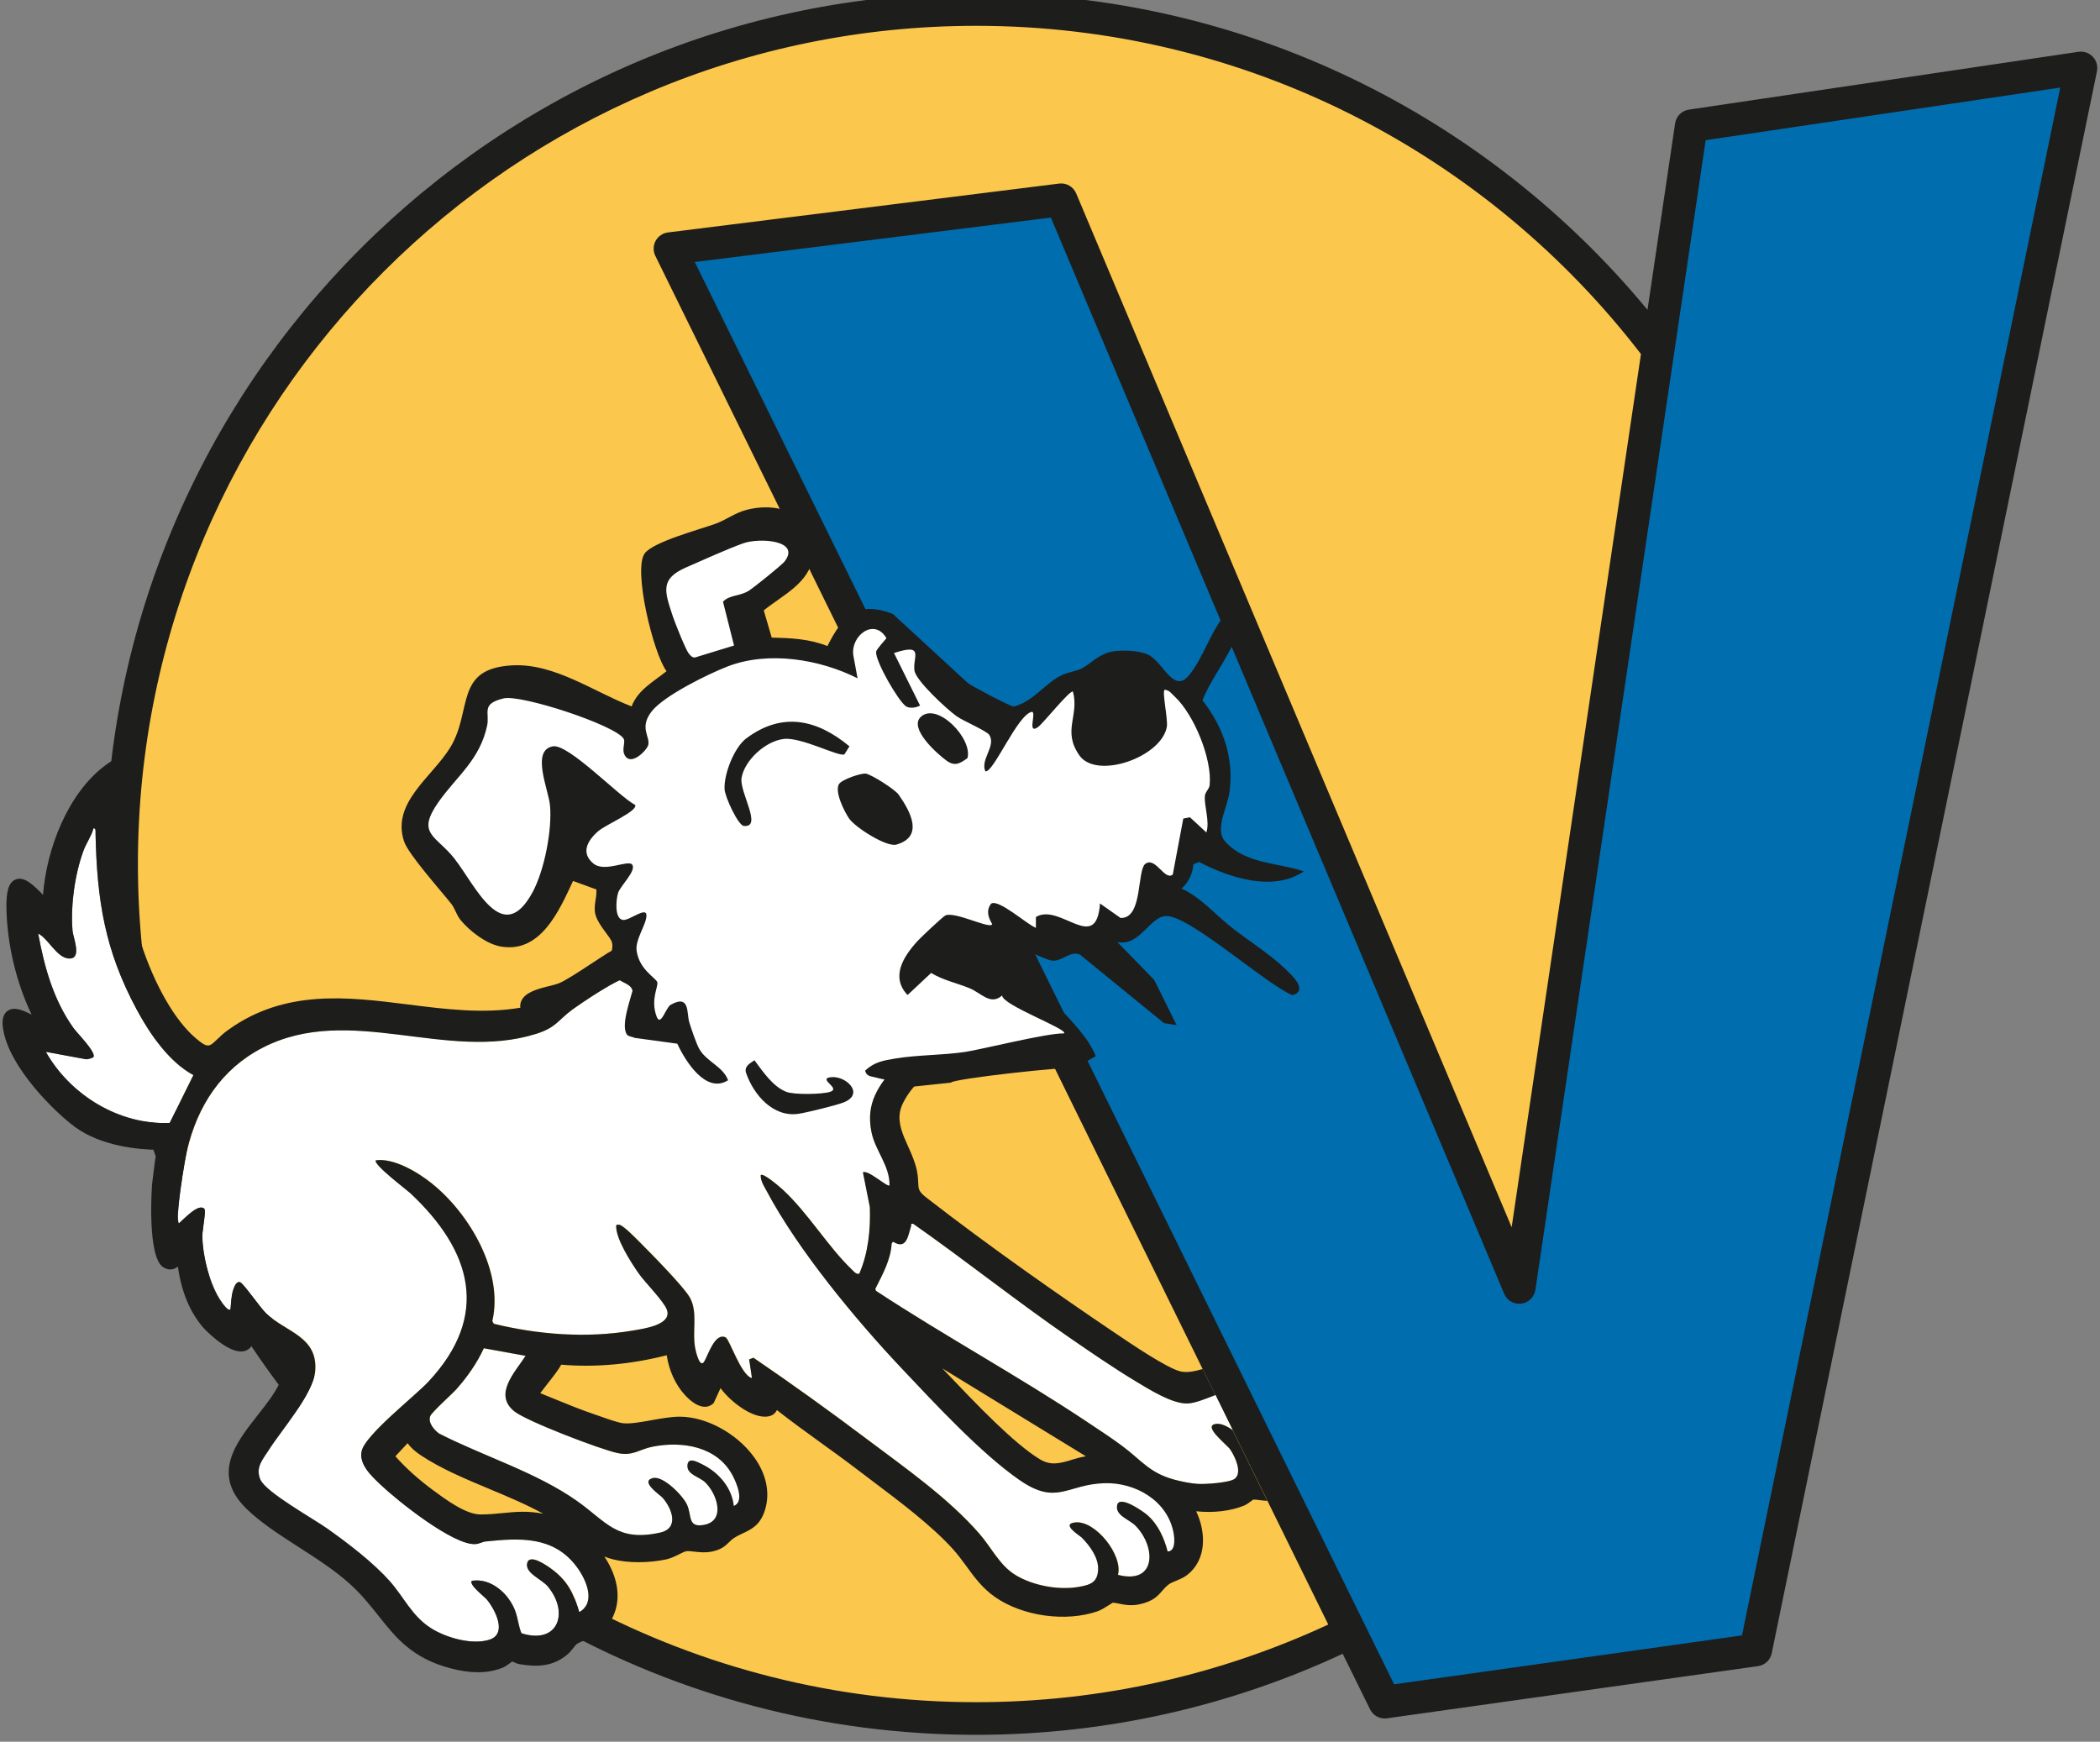 <?xml version="1.0" encoding="UTF-8"?>
<svg id="Layer_1" data-name="Layer 1" xmlns="http://www.w3.org/2000/svg" viewBox="0 0 385.56 319.81">
  <rect x="0" y="0" width="385.56" height="319.81" fill="#808080" stroke="none"/>
  <defs>
    <style>
      .cls-1 {
        fill: #006dae;
      }

      .cls-2 {
        fill: #1d1d1b;
      }

      .cls-3 {
        fill: #fff;
      }

      .cls-4 {
        fill: #fbc74d;
      }
    </style>
  </defs>
  <circle class="cls-4" cx="179.23" cy="158.65" r="156.9"/>
  <polygon class="cls-1" points="123.01 45.66 254.23 312.55 322.34 302.97 382.06 12.48 310.52 23.1 278.94 236.4 194.83 36.69 123.01 45.66"/>
  <path class="cls-2" d="M37.52,221.95c-.89-.94-3,1.13-4.15,2.21,1.6,3.56,3.33,7.04,5.18,10.46-.87-2.59-1.37-5.45-1.4-7.69-.01-.94.73-4.59.37-4.98Z"/>
  <path class="cls-2" d="M48.92,241.19c-1.1-1.04-4.15-5.48-4.79-5.75-.71-.3-1.11.85-1.28,1.34-.37,1.09-.41,2.49-.52,3.64-.11.13-.29.08-.48-.06,3.84,6.44,8.12,12.58,12.8,18.39,1.37-2.05,2.55-4.1,3.02-5.84-2.73-3.51-5.31-7.14-7.73-10.88-.35-.27-.69-.54-1.01-.84Z"/>
  <path class="cls-2" d="M88.54,290.27c1.57,1.09,3.16,2.15,4.77,3.18-1.19-1.57-2.9-2.83-4.77-3.18Z"/>
  <path class="cls-2" d="M67.52,264.4c-.58.75-.98,1.42-1.12,1.97-.6,2.45,1.8,4.64,3.46,6.22,3.08,2.93,13.35,11.14,17.4,10.91.56-.03,1.02-.27,1.52-.41-7.65-5.58-14.77-11.83-21.27-18.69Z"/>
  <path class="cls-2" d="M34.45,210.87c-.81-2.23-1.56-4.47-2.27-6.75l-1.03,2.07c-1.58.07-3.16-.05-4.71-.31,1.77,5.73,3.87,11.31,6.25,16.74.18-3.4,1.33-10,1.65-11.35.03-.14.07-.27.1-.41Z"/>
  <path class="cls-2" d="M384.24,10.42c-.67-.71-1.65-1.05-2.62-.91l-71.54,10.62c-1.31.19-2.33,1.22-2.53,2.53l-5.07,34.23C273.13,21.4,228.78-1.26,179.23-1.26,91.06-1.26,19.32,70.48,19.32,158.65c0,4.71.22,9.36.62,13.97,1.14,4.19,2.79,8.35,5.2,12.83,1.02,1.91,2.25,3.93,3.67,5.81-2.28-10.51-3.49-21.42-3.49-32.6C25.32,73.78,94.37,4.74,179.23,4.74c49.66,0,93.89,23.65,122.05,60.27l-23.74,160.33L197.59,35.52c-.52-1.24-1.8-1.98-3.14-1.81l-71.81,8.97c-.96.12-1.81.7-2.27,1.55-.46.85-.48,1.88-.05,2.75l123.55,251.31c-19.67,9.14-41.56,14.26-64.64,14.26-25.85,0-50.23-6.42-71.64-17.73-.27.45-.67.86-1.23,1.18-.23-.8-.48-1.54-.75-2.24-2.39-1.31-4.75-2.69-7.06-4.12.76.55,1.57,1.07,2.05,1.65,2.15,2.59,2.51,5.49,1.34,7.29,22.92,12.71,49.27,19.96,77.29,19.96,24.03,0,46.82-5.34,67.29-14.88l5.02,10.2c.51,1.04,1.56,1.68,2.69,1.68.14,0,.28,0,.42-.03l68.12-9.58c1.26-.18,2.27-1.12,2.52-2.37L385,13.09c.2-.96-.09-1.95-.76-2.67ZM319.83,300.29l-63.87,8.98L127.56,48.11l65.38-8.16,83.23,197.61c.52,1.24,1.81,1.98,3.14,1.81,1.33-.17,2.39-1.21,2.59-2.54l31.26-211.09,65.1-9.66-58.43,284.21Z"/>
  <g>
    <path class="cls-3" d="M223.37,261.44c.84-.07,1.9.4,2.96,1.17l-3.18-6.47c-1.85.71-3.66,1.48-5.09,1.55-2.76.14-7.05-2.56-9.39-3.97-4.07-2.45-8.37-5.4-12.31-8.11-9.75-6.7-19-14.11-28.69-20.9-.63-.04-.32.16-.41.44-.56,1.73-.8,4.41-3.3,2.84l-.26.31c-.16,3.03-1.67,5.7-3,8.34l.12.37c12.69,8.34,26.11,15.63,38.74,24.05,2.13,1.42,4.36,2.87,6.41,4.39,3.59,2.66,5,4.98,9.63,6.23,1.27.34,3.05.71,4.35.78,1.33.07,5.82-.22,6.75-.95,1.45-1.15,0-4.14-.84-5.37-.64-.94-5.33-4.47-2.5-4.71Z"/>
    <g>
      <g>
        <path class="cls-3" d="M119.83,265.64c-2.49.49-3.62,1.78-6.46,1.17-3.11-.66-16.7-5.84-18.95-7.67-3.85-3.12.15-7.16,2.09-10.18l-7.67-1.39c-1.27,2.77-3,5.21-5.01,7.49-.84.95-4.59,4.26-4.84,5-.41,1.22.72,2.48,1.62,3.16,8.14,4.17,17.88,7.12,25.35,12.4,5.46,3.86,7.33,7.54,15.23,5.8,3.56-.78,2.23-4.39.47-6.4-.48-.55-4.21-2.98-1.8-3.61,1.89-.5,5.52,3.2,6.28,4.87.93,2.02.08,4.21,3,3.74,4.24-.68,2.5-5.77.33-7.84-1.03-.98-3.25-1.39-3.25-2.97,0-1.79,1.78-.79,2.76-.31,2.96,1.46,5.39,4.24,5.75,7.63,2.01-.76.53-4.22-.25-5.67-2.84-5.27-9.19-6.29-14.64-5.22Z"/>
        <path class="cls-3" d="M202.78,272.32c-6.91.22-8.7,4.17-15.55-.55-7.06-4.86-15.64-14.13-21.66-20.51-8.43-8.93-19.03-21.72-24.77-32.52-.5-.94-1.15-1.86-1.13-2.97.4-.56,3.61,2.25,4.03,2.63,4.68,4.31,8.32,10.5,12.72,14.71.38.36.76.9,1.35.75,1.66-3.86,2.07-8.05,1.94-12.23l-1.27-6.38c.93-.55,4.56,2.85,4.88,2.38.08-3.53-2.59-6.34-3.29-9.68-1.15-5.5,1.31-8.73,4.73-12.62-5.21.4,24.06-1.85,33.22-4.4-29.52-25.1-4.8-19.16,4.77-19.23,9.89-.07,6.39-8.71,9.4-9.23,12.54-2.17,20.97-32.59-3.73-39.69-7.09-2.04-12.84,7.56-26.61,8.43-9.93-10.19-21.98-19.81-22.93-17.72-4.6,10.09-14.15,8.45-18.17,5.24-5.53-4.41-4.15-6.71-4.15-6.71-1.02.75,11.39-8.8,9.19-10.95-.22-.21-.44-.41-.67-.61-.92-.81-1.78-1.39-2.6-1.76-11.59-6.06-30.52,4.24-17.36,23.71l.95-.98c-.22.48-.43.96-.65,1.42,1.63,2.34-8.93,9.73-9.78,9.36-5.38-2.09-19.52-6.95-24.92-4.59-4.03,1.77-8.7,11.84-10.03,15.7-.95,2.75-2.29,5.74-4.2,7.9-.82.93,11.58,17.52,11.84,18.19,3.53,4.65,4.69.63,10.3-1.13,3.54-1.11,4.98-17.08,5.04-20.25.07-3.2-5.5-7.36-2.92-9.32,2.13-1.62,2.68,1.19,3.22,1.57.29.21,2.07,18.31,2.92,18.6,3.58,1.19,5.02,15.95,9.08,11.41.74-.83-1.48,4.66-1,4.6,1.38-.18,4.15,4.88,4.6,5.73-1.48-2.84.47,5.38,1.41,8.49.94.54-.71-.02-2.4.25-1.31.21-.2-9.55-3.11-9.87-1.62-.18-8.98,4.87-10.45,5.95-2.56,1.89-2.87,3.22-6.56,4.38-16.48,5.18-34.25-5.67-50.22,2.55-7.58,3.91-11.98,10.74-13.88,18.9-.41,1.76-2.25,12.5-1.49,13.34.86-.69,3.62-3.78,4.67-2.67.36.38-.38,4.04-.37,4.98.05,3.7,1.37,9.09,3.53,12.13.19.27,1.26,1.8,1.64,1.37.11-1.16.15-2.55.52-3.64.17-.5.57-1.64,1.28-1.34.64.27,3.69,4.71,4.79,5.75,3.68,3.45,9.56,4.22,8.96,10.66-.39,4.09-6.19,10.72-8.5,14.35-1.14,1.79-2.52,3.22-1.56,5.47,1,2.33,9.76,7.19,12.34,9.03,3.8,2.71,8.28,6.11,11.38,9.58,2.68,3.01,4.08,6.43,7.64,8.69,2.75,1.74,7.47,3.09,10.64,2.11,3.4-1.05,1.18-5.43-.37-7.34-.5-.62-3.39-2.76-2.81-3.49,3.49-.59,6.82,2.42,7.97,5.54.51,1.39.59,2.77,1.14,4.09,6.73,2.13,8.83-3.77,4.86-8.58-1.13-1.36-4.14-2.41-3.82-4.22.35-1.94,3.53.3,4.4.92,2.99,2.16,4.17,4.52,5.18,8.01,3.16-1.8,1.24-6.05-.46-8.33-4.23-5.66-10.36-5.32-16.69-4.66-.67.07-1.22.45-1.92.49-4.06.23-14.32-7.98-17.4-10.91-1.66-1.58-4.06-3.77-3.46-6.22.74-3.02,9.63-9.93,12.2-12.66,11.45-12.19,8.04-24.08-3.33-34.69-.63-.59-6.9-5.3-6.28-6,3.34-.44,7.73,2.2,10.3,4.27,6.89,5.54,13.18,16.2,11.08,25.27l.28.48c8.21,2.01,17.09,2.68,25.48,1.25,1.98-.34,7.3-1.02,6.29-3.84-.56-1.54-3.98-4.96-5.15-6.62-1.41-2.01-4.24-6.38-4.16-8.78,0-.27.47-.22.66-.17.78.21,3.13,2.64,3.84,3.35,1.92,1.92,8.09,8.17,9.1,10.12,1.42,2.75.31,6.04.92,9.22.12.61.84,3.73,1.65,2.4.71-1.16,1.95-5.37,3.93-4.43.71.34,2.86,7.05,4.83,7.47l-.51-3.43.78-.31c7.06,4.81,14.06,9.85,20.89,14.99,6.94,5.22,14.87,10.76,20.58,17.31,2.23,2.56,3.72,5.83,6.67,7.62,3.22,1.95,7.96,2.81,11.65,2.15,2.14-.39,3.4-.83,3.5-3.2.09-2.16-1.55-4.38-3.01-5.84-.43-.43-3.92-2.51-1.17-2.79,3.68-.37,8.76,6,7.82,9.63,7.03,1.84,7.05-5.09,3.24-9-1.18-1.21-3.81-1.89-3.38-3.83.42-1.87,4.78,1.19,5.52,1.84,1.98,1.73,3.09,4.21,3.74,6.7,1.43-.02,1.31-2.18,1.11-3.31-1.04-5.98-7.01-9.41-12.71-9.23Z"/>
        <path class="cls-3" d="M25.14,185.44c-5.9-10.98-7.32-20.05-7.6-32.37,0-.32.1-1.09-.38-.97-.39,1.46-1.34,2.73-1.85,4.14-1.59,4.36-2.36,10.04-1.99,14.67.1,1.22,1.84,5.24-.69,5.08-2.22-.14-3.74-3.64-5.62-4.58,1.15,6.2,2.8,12.18,6.5,17.37.66.92,4.14,4.4,3.66,5.29-.1.18-1.11.47-1.43.41l-7.32-1.35c4.51,7.98,13.52,13.45,22.74,13.06l4.35-8.79c-4.48-2.41-7.97-7.51-10.36-11.96Z"/>
      </g>
      <path class="cls-3" d="M125.41,122.85c-.1-.15-.2-.29-.3-.44l-9.48,9.8c.86.34,8.55-6.8,9.78-9.36Z"/>
    </g>
    <g>
      <path class="cls-2" d="M226.33,262.61c-1.06-.77-2.12-1.24-2.96-1.17-2.83.24,1.86,3.77,2.5,4.71.84,1.23,2.29,4.22.84,5.37-.93.74-5.42,1.03-6.75.95-1.3-.07-3.08-.44-4.35-.78-4.63-1.26-6.04-3.58-9.63-6.23-2.05-1.52-4.28-2.97-6.41-4.39-12.63-8.42-26.05-15.71-38.74-24.05l-.12-.37c1.32-2.64,2.84-5.3,3-8.34l.26-.31c2.5,1.57,2.74-1.11,3.3-2.84.09-.28-.22-.48.41-.44,9.69,6.79,18.94,14.19,28.69,20.9,3.93,2.71,8.23,5.66,12.31,8.11,2.35,1.41,6.63,4.11,9.39,3.97,1.42-.07,3.24-.84,5.09-1.55l-2.35-4.77c-1.45.42-2.88.71-4.06.44-2.46-.57-9.12-5.09-11.97-7.02l-.67-.45c-9.01-6.09-22.23-15.28-34.08-24.49-1.38-1.08-1.4-1.52-1.45-2.71-.02-.58-.05-1.31-.25-2.25-.32-1.52-.96-2.96-1.58-4.35-1-2.2-1.93-4.28-1.5-6.48.5-2.59,4.21-7.24,6.64-7.16h.17s.2-1.96.2-1.96c-.08,0-.16,0-.23-.02l-1.52-.12c-4.83.47-7.7.69-5.76.54-3.41,3.9-5.88,7.12-4.73,12.62.7,3.34,3.38,6.15,3.29,9.68-.31.46-3.95-2.94-4.88-2.38l1.27,6.38c.14,4.18-.28,8.37-1.94,12.23-.59.15-.97-.39-1.35-.75-4.41-4.21-8.04-10.4-12.72-14.71-.42-.38-3.63-3.19-4.03-2.63-.02,1.11.63,2.03,1.13,2.97,5.74,10.8,16.34,23.6,24.77,32.52,6.02,6.37,14.6,15.64,21.66,20.51,6.85,4.72,8.64.76,15.55.55,5.7-.18,11.67,3.24,12.71,9.23.2,1.12.32,3.29-1.11,3.31-.65-2.5-1.76-4.98-3.74-6.7-.74-.65-5.09-3.71-5.52-1.84-.44,1.94,2.2,2.62,3.38,3.83,3.81,3.91,3.8,10.83-3.24,9,.94-3.63-4.14-10-7.82-9.63-2.75.28.74,2.37,1.17,2.79,1.46,1.46,3.1,3.68,3.01,5.84-.1,2.37-1.36,2.82-3.5,3.2-3.69.67-8.43-.2-11.65-2.15-2.95-1.79-4.43-5.06-6.67-7.62-5.71-6.55-13.64-12.09-20.58-17.31-6.84-5.15-13.83-10.18-20.89-14.99l-.78.31.51,3.43c-1.97-.42-4.12-7.13-4.83-7.47-1.98-.94-3.22,3.27-3.93,4.43-.81,1.33-1.53-1.79-1.65-2.4-.61-3.18.5-6.47-.92-9.22-1.01-1.95-7.19-8.2-9.1-10.12-.71-.71-3.06-3.14-3.84-3.35-.19-.05-.67-.1-.66.17-.07,2.4,2.75,6.77,4.16,8.78,1.17,1.66,4.59,5.08,5.15,6.62,1.02,2.81-4.31,3.5-6.29,3.84-8.38,1.43-17.27.76-25.48-1.25l-.28-.48c2.1-9.08-4.19-19.73-11.08-25.27-2.57-2.07-6.96-4.71-10.3-4.27-.62.69,5.65,5.41,6.28,6,11.36,10.62,14.77,22.5,3.33,34.69-2.57,2.73-11.46,9.63-12.2,12.66-.6,2.45,1.8,4.64,3.46,6.22,3.08,2.93,13.34,11.14,17.4,10.91.7-.04,1.25-.42,1.92-.49,6.33-.65,12.46-1,16.69,4.66,1.7,2.28,3.63,6.52.46,8.33-1.01-3.48-2.19-5.85-5.18-8.01-.86-.62-4.05-2.87-4.4-.92-.32,1.8,2.69,2.86,3.82,4.22,3.98,4.8,1.87,10.71-4.86,8.58-.55-1.32-.63-2.7-1.14-4.09-1.14-3.12-4.48-6.12-7.97-5.54-.59.73,2.31,2.87,2.81,3.49,1.54,1.91,3.77,6.3.37,7.34-3.17.98-7.89-.38-10.64-2.11-3.57-2.25-4.96-5.68-7.64-8.69-3.1-3.47-7.57-6.87-11.38-9.58-2.59-1.84-11.34-6.7-12.34-9.03-.96-2.25.42-3.68,1.56-5.47,2.31-3.63,8.12-10.26,8.5-14.35.61-6.45-5.28-7.21-8.96-10.66-1.1-1.04-4.15-5.48-4.79-5.75-.71-.3-1.11.85-1.28,1.34-.37,1.09-.41,2.49-.52,3.64-.38.44-1.45-1.09-1.64-1.37-2.16-3.04-3.48-8.44-3.53-12.13-.01-.94.73-4.59.37-4.98-1.05-1.11-3.81,1.98-4.67,2.67-.76-.84,1.08-11.58,1.49-13.34,1.9-8.16,6.3-14.99,13.88-18.9,15.97-8.22,33.74,2.63,50.22-2.55,3.7-1.16,4-2.49,6.56-4.38,1.47-1.08,8.83-6.13,10.45-5.95.35.04.64.22.89.49.05-.07.12-.13.16-.22.33-.71.09-2.23-.7-4.52-.31-.25-.6-.38-.85-.35-.16.02-.01-.58.22-1.36l-.12-.32-.94.39c-1.31.54-3.49,1.98-5.79,3.5-2.22,1.45-4.52,2.96-5.69,3.43-.43.17-1.09.34-1.78.51-2.07.51-4.42,1.11-5.12,2.74-.14.3-.24.72-.18,1.23-6.8,1.16-13.8.27-20.6-.59-11.08-1.39-22.54-2.85-33,4.64-.87.61-1.53,1.25-2.06,1.76-1.46,1.41-1.73,1.67-3.95-.22-7.7-6.56-14.97-26.39-12.46-41.2.1-.6.38-1.56.67-2.58,1.18-4.04,1.83-6.78.27-7.85-1.38-.96-3.47.35-5.13,1.59-6.87,5.14-10.74,15.37-11.37,23.73-1.87-1.92-3.51-3.46-5.06-2.81-1.23.51-1.73,2.12-1.66,5.4.15,6.57,1.81,13.5,4.62,19.41-1.55-.81-3.21-1.54-4.41-.7-1.18.83-.93,2.62-.84,3.2,1.01,7.07,9.51,15.41,13.24,18.14,4.77,3.48,11.46,4.12,15.11,4.18l-.41,1.75-.57,4.53c-.02.13-.99,13.4,2.07,15.29,1.13.69,2.02.37,2.67-.14.63,4.54,2.16,8.27,4.56,11.1.6.71,4.2,4.33,6.83,4.49.88.06,1.45-.29,1.77-.58.43-.39.61-.99.79-1.57.53.36,1.27.87,1.94,1.32.66.46,1.23.87,1.43,1.02,2.7,2.06,2.82,2.6,1.25,5.81-.91,1.87-2.36,3.72-3.91,5.68-4,5.09-8.55,10.86-2.11,17.16,2.6,2.56,6.04,4.77,9.67,7.11,3.27,2.1,6.65,4.28,9.33,6.71,2.19,1.98,3.78,3.99,5.33,5.94,3.14,3.95,6.1,7.69,13.1,9.56,1.84.49,3.54.74,5.11.74,1.72,0,3.27-.3,4.64-.88.41-.18.83-.49,1.25-.8.12-.09.28-.21.4-.3.09.04.19.08.27.12.33.15.71.32,1.11.39,3.38.55,6.2.43,8.9-1.92.35-.31.63-.67.91-1.03.26-.33.54-.69.74-.81.65-.37,1.27-.59,1.87-.81,1.41-.5,2.88-1.03,4.23-3.27,1.57-2.61,1.74-5.68.49-8.89-.4-1.04-.95-2.07-1.6-3.04.48.19,1,.37,1.54.5,2.74.71,6.5.72,9.83.02.81-.18,1.66-.59,2.4-.96.44-.22.99-.49,1.23-.53.38-.07.91,0,1.51.07.95.11,2.11.24,3.41-.05,1.65-.38,2.34-1.06,2.95-1.66.3-.29.56-.55.96-.81.56-.36,1.12-.62,1.65-.87,1.56-.74,3.17-1.5,4.03-4.32.96-3.17.21-6.64-2.13-9.79-3.18-4.29-8.74-7.28-13.54-7.28-1.57,0-3.42.33-5.21.65-1.89.34-3.83.69-5.13.56-.91-.09-2.76-.74-4.11-1.22-.42-.15-.82-.29-1.15-.4-2.42-.81-4.85-1.8-7.21-2.77-.93-.39-1.86-.76-2.8-1.14.37-.49.89-1.16,1.31-1.7,1.3-1.65,2.12-2.73,2.54-3.53,6.25.53,12.77-.05,19.37-1.73.4,2.75,1.6,5.41,3.33,7.29,1.95,2.12,3.81,2.73,5.1,1.65l.18-.14,1.27-2.76c1.97,2.66,5.97,5.62,8.7,5.2.95-.15,1.4-.68,1.65-1.17,2.64,2.07,5.38,4.05,8.05,5.98,2.2,1.59,4.48,3.23,6.66,4.9.91.7,1.87,1.42,2.85,2.16,5.07,3.82,10.82,8.15,14.71,12.43.93,1.03,1.75,2.14,2.54,3.22,1.44,1.99,2.94,4.03,5.25,5.64,5.09,3.54,13.01,4.63,18.84,2.6.63-.22,1.45-.74,2.11-1.16.22-.14.5-.33.65-.41.27,0,.68.08,1.11.17.95.2,2.23.47,3.79.13,2.49-.54,3.33-1.5,4.14-2.43.37-.43.72-.84,1.28-1.25.33-.25.81-.43,1.31-.64.66-.28,1.42-.58,2.08-1.1,3.52-2.79,3.46-7.72,1.61-11.66,3.21.33,6.4-.05,8.82-1.06.43-.19.83-.47,1.18-.74.17-.12.41-.3.41-.32.3-.05.75,0,1.24.07.42.05.89.11,1.41.13l-6.38-12.99ZM196.75,268.06c-2.11.62-3.78,1.12-5.82-.11-4.78-2.88-11.78-10.24-16.88-15.6-.36-.38-.69-.73-1.02-1.08l26.34,16.13c-.93.15-1.81.4-2.63.65ZM31.16,206.2c-9.22.39-18.23-5.08-22.74-13.06l7.32,1.35c.32.07,1.33-.23,1.43-.41.49-.89-3-4.38-3.66-5.29-3.7-5.18-5.35-11.16-6.5-17.37,1.87.94,3.4,4.44,5.62,4.58,2.53.16.79-3.86.69-5.08-.38-4.62.4-10.3,1.99-14.67.51-1.41,1.46-2.68,1.85-4.14.48-.12.38.65.38.97.27,12.32,1.69,21.38,7.6,32.37,2.4,4.45,5.89,9.55,10.36,11.96l-4.35,8.79ZM92.35,277.82c-1.28.13-2.62.26-4.14.26h0c-2.69,0-6.42-2.77-8.72-4.47-2.7-2-4.96-4.03-6.9-6.21l2.24-2.4c.6.81,1.36,1.5,2.41,2.2,3.67,2.46,8.22,4.36,12.62,6.2,3.38,1.41,6.85,2.87,9.88,4.55-2.83-.57-5.05-.36-7.38-.13ZM113.37,266.8c2.84.61,3.98-.68,6.46-1.17,5.45-1.07,11.8-.05,14.64,5.22.78,1.46,2.26,4.91.25,5.67-.35-3.39-2.79-6.16-5.75-7.63-.98-.49-2.76-1.48-2.76.31,0,1.58,2.23,1.99,3.25,2.97,2.18,2.08,3.91,7.16-.33,7.84-2.91.47-2.07-1.72-3-3.74-.77-1.68-4.4-5.37-6.28-4.87-2.41.63,1.32,3.07,1.8,3.61,1.76,2.02,3.09,5.62-.47,6.4-7.9,1.74-9.77-1.94-15.23-5.8-7.47-5.28-17.21-8.23-25.35-12.4-.9-.68-2.03-1.95-1.62-3.16.25-.74,4-4.05,4.84-5,2.01-2.28,3.73-4.72,5.01-7.49l7.67,1.39c-1.94,3.01-5.94,7.05-2.09,10.18,2.26,1.83,15.84,7.01,18.95,7.67Z"/>
      <path class="cls-2" d="M227.12,116.43c-1.5,4.27-4.69,7.98-6.35,12.15,3.83,4.92,5.8,10.56,4.97,16.81-.39,2.95-2.8,6.88-.79,9.13,3.73,4.17,9.61,3.83,14.43,5.49-5.72,3.82-13.66,1.13-19.25-1.74l-1.05.45c-.04,1.58-.9,3.36-2.15,4.43,3.52,1.62,6,4.6,9,6.99,3.13,2.5,7.05,4.92,9.91,7.64,1.31,1.25,4.47,4.1,1.45,4.95-4.92-2.02-18.84-14.64-23.19-14.53-3.03.08-4.83,5.65-8.96,4.77l6.78,6.97,4.11,8.3-2.32-.38-15.39-12.55c-1.73-.81-3.06,1.01-4.82,1.09-1.43.07-4.5-2.07-6.27-1.89,1.47,6.81,11.46,12.94,13.95,19.43l-3.96,2.21c-.72-.45-22.38,1.94-22.63,2.64l-6.71.71c-2.5-1.14-4.65-.95-7.03-1.64-.86-.25-1.73-.13-2.02-1.27,1.69-1.57,3.24-1.84,5.43-2.21,4.04-.69,8.72-.61,12.89-1.22,2.99-.44,15.11-3.5,18.2-3.41.94-.72-11.43-5.22-11.35-6.97-2.15,1.9-3.8-.43-6.02-1.34-2.34-.95-4.82-1.45-7.02-2.79l-4.33,4.05c-3.14-3.3-.8-7.01,1.78-9.86.61-.68,4.78-4.62,5.2-4.77,1.92-.7,8.29,2.65,8.56,1.61-.75-1.24-1.15-2.53-.2-3.75,1.36-.93,6.54,3.78,8.22,4.44v-1.99c4.41-2.68,11.11,6.89,11.77-2.49l3.77,2.66c4.17.17,2.95-8.85,4.6-9.97,1.87-1.27,3.51,3.21,4.99,2l1.93-10.28,1.23-.23,3.01,2.78c.66-1.98-.42-4.84-.28-6.67.06-.79.8-1.25.88-2.03.49-4.77-2.88-12.99-6.44-16.27-.57-.52-.91-1.14-1.81-1.23-.54.26.63,5.45.39,6.81-.99,5.59-12.91,9.75-16.06,5.24-3.18-4.55.02-7.23-1.18-11.72-.61-.26-5.48,5.86-6.42,6.53-2.02,1.42-.28-2.59-1.07-2.81-2.63.33-7.14,11.35-8.59,10.92-.96-2.17,2.01-4.64.73-6.67-.47-.75-4.75-2.54-6.02-3.45-1.82-1.3-7.35-6.43-7.71-8.29-.46-2.38,2.04-5.22-3.77-3.3l4.78,9.64c-.68.4-1.95.59-2.6.13-1.42-1-5.6-8.24-5.47-9.99.03-.43,1.49-1.97,1.9-2.5-2.19-3.79-6.55-.55-6.09,3.09l.79,4.27c-6.91-3.5-16.35-5.05-23.78-2.21-3.55,1.36-11.7,5.37-13.97,8.22-2.42,3.04-.3,4.64-.68,6.23-.21.9-3.1,3.96-4.29,1.93-.67-1.15.18-2.39-.24-3.09-1.49-2.46-18.82-8.17-22.04-7.39-4.22,1.02-2.49,2.6-3.02,5.04-1.37,6.28-5.54,9.21-8.89,13.94-4.23,5.97-.46,6.15,2.89,10.43,3.9,4.98,8.84,16.46,14.39,6.1,2.13-3.98,3.58-11.38,3.16-15.88-.27-2.87-3.53-10.11.52-10.83,2.89-.51,12.23,9.3,15.12,10.76.5,1.15-5.39,3.6-6.8,4.83-1.95,1.7-3.26,3.99-.84,5.95,2.06,1.67,6.31-.77,7.08.17.86,1.06-2.13,3.89-2.56,5.15-.39,1.14-.75,4.86.91,5.02,1.18.12,4.29-2.54,4.28-.82,0,1.67-2.12,4.41-1.8,6.53.53,3.49,3.59,4.95,3.79,5.73.21.82-1.25,3.13-.16,6.2.77,2.18,1.71-1.56,2.61-2.06,3.6-2.02,2.91,1.54,3.42,3.2.36,1.18,1.28,3.89,1.81,4.85,1.34,2.42,4.35,3.21,5.32,5.8-4.06,2.56-7.81-3.45-9.33-6.71l-7.9-1.08c-.11-.18-1.1-.19-1.38-.64-1.06-1.71.59-6.13,1.06-8-.29-1.36-2.17-1.45-3.05-2.5-2.4-2.88-.25-4.39-.71-6.33-.26-1.07-2.36-2.99-3-5-.51-1.64.24-3.15.13-4.77l-4.29-1.56c-2.56,5.5-5.99,13.41-13.4,12.01-2.57-.49-5.64-2.86-7.27-4.87-.73-.9-1.01-2.1-1.68-2.94-1.99-2.52-7.88-9.1-8.67-11.46-2.38-7.11,5.17-11.83,8.47-17.24,4.16-6.84.69-14.52,11.4-15.09,7.74-.42,14.98,4.88,21.91,7.54,1.12-3.02,4.05-4.56,6.41-6.47-2.4-3.16-6.2-18.69-4-21.64,1.58-2.12,10.09-4.38,12.99-5.43,1.99-.72,3.54-2,5.77-2.57,6.36-1.62,13.03,1.19,12.12,8.6-.6,4.85-5.64,7.11-9.03,9.88l1.46,4.99c3.57.09,6.86.23,10.23,1.55,2.83-5.62,5.54-8.36,11.99-5.9l13.78,12.69c.39.39,7.98,4.42,8.45,4.32,3.47-.88,5.61-4.05,8.44-5.58,1.43-.77,2.9-.84,3.99-1.39,1.49-.75,2.61-2.11,4.61-2.85,1.92-.71,6.09-.59,7.87.44,2.63,1.52,4.42,6.89,7.16,3.76,2.61-2.98,4.4-9.01,6.99-11.47,2.95-2.8,2.67,1.59,1.91,3.77ZM137.41,108.51c.86-.51,6.11-4.74,6.61-5.38,3.11-3.93-4.58-4.45-7.59-3.36-3.1,1.12-7.25,3.02-10.4,4.39-4.88,2.12-4.04,4.35-2.5,9.01.38,1.15,2.36,6.13,2.93,6.83.31.38.69.84,1.22.7l7.09-2.17-2.03-8.05c1.24-1.28,2.97-.96,4.65-1.96ZM154.05,143.95c-.88,1.39.99,5.13,1.88,6.39,1.14,1.61,6.85,5.26,8.66,4.74,5.01-1.45,2.66-5.95.41-9.16-.71-1.01-5.06-3.74-6.05-3.87-.87-.11-4.36,1.06-4.9,1.91ZM137.05,135.55c-2.27,1.69-4.17,6.64-4.02,9.35.08,1.47,2.5,6.64,3.52,6.75,3.55.4-.84-6.26-.4-8.82.57-3.29,4.46-6.79,7.79-7.15,3.22-.35,10.05,3.32,11.09,2.84l.93-1.48c-5.93-4.93-12.31-6.4-18.9-1.49ZM152.4,197.81c-2.21.36,2.06,2.02,0,2.67-1.47.47-6.56.56-8.03,0-2.44-.93-4.34-3.75-5.85-5.8-1.05.68-1.93,1.22-1.52,2.39,1.39,3.97,4.94,8.11,9.57,7.45,1.5-.22,6.96-1.56,8.31-2.09,4.05-1.6.32-5.08-2.48-4.62ZM177.63,139.2c.97-3.62-5.56-10.32-8.55-7.59-2.29,2.09,2.9,6.75,4.71,8.06,1.49,1.08,2.41.57,3.84-.47Z"/>
    </g>
  </g>
</svg>